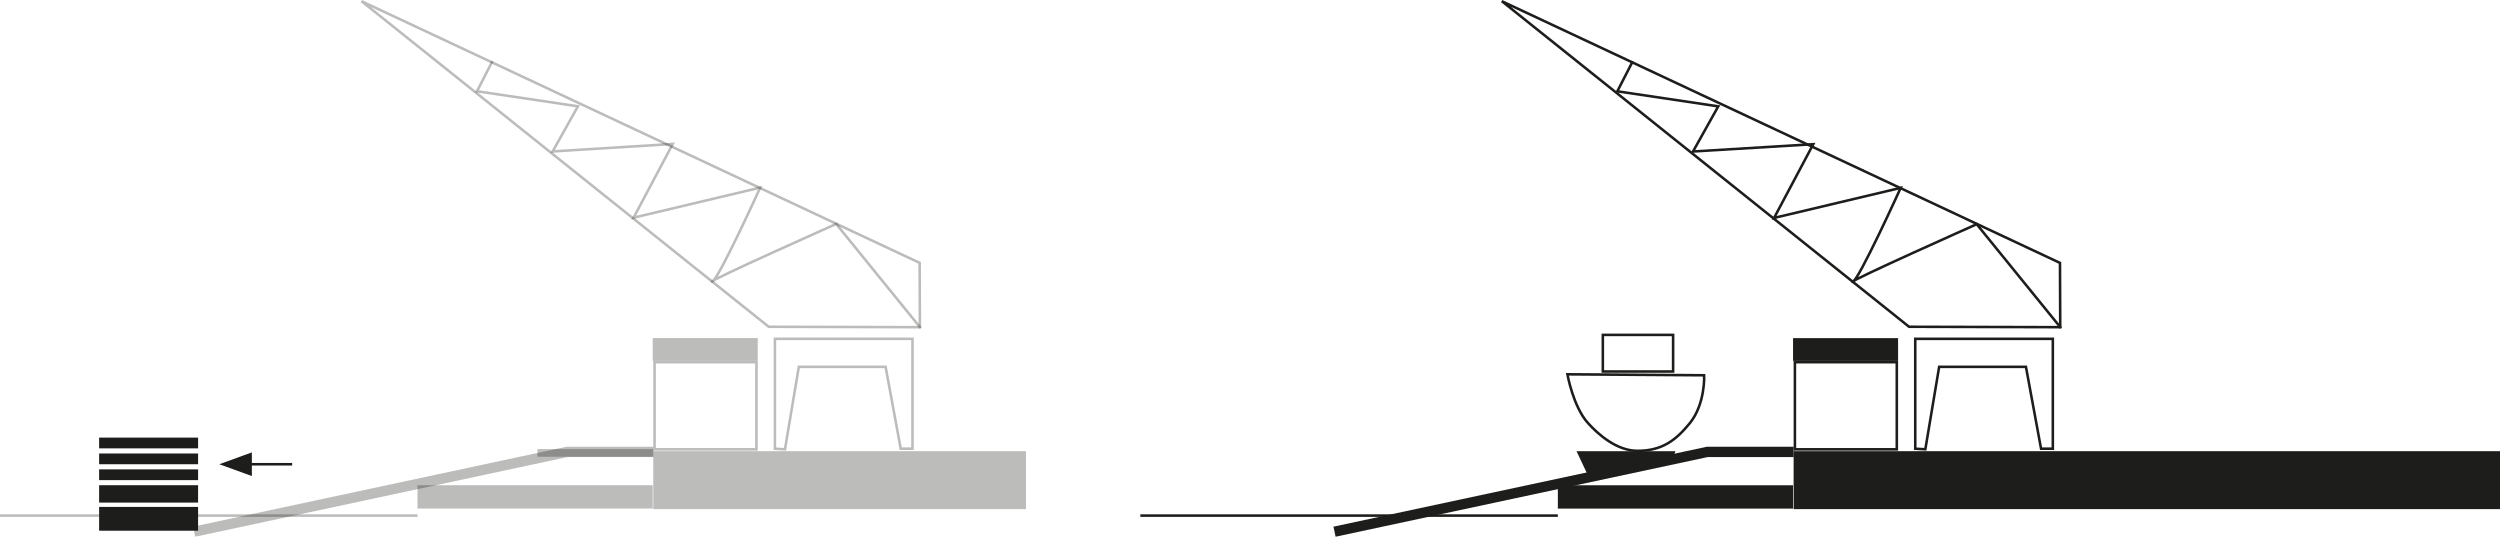 <svg xmlns="http://www.w3.org/2000/svg" xmlns:xlink="http://www.w3.org/1999/xlink" viewBox="0 0 486.28 104.4"><defs><style>.cls-1,.cls-4,.cls-5{fill:none;}.cls-2{clip-path:url(#clip-path);}.cls-3{fill:#1d1d1b;}.cls-4,.cls-5{stroke:#1d1d1b;}.cls-4{stroke-width:0.5px;}.cls-5{stroke-width:2px;}.cls-6{opacity:0.3;}.cls-7{clip-path:url(#clip-path-6);}.cls-8{clip-path:url(#clip-path-7);}.cls-9{clip-path:url(#clip-path-8);}.cls-10{clip-path:url(#clip-path-9);}.cls-11{clip-path:url(#clip-path-10);}.cls-12{clip-path:url(#clip-path-11);}.cls-13{clip-path:url(#clip-path-12);}.cls-14{clip-path:url(#clip-path-13);}.cls-15{clip-path:url(#clip-path-15);}.cls-16{clip-path:url(#clip-path-16);}</style><clipPath id="clip-path" transform="translate(-9 -7)"><rect class="cls-1" x="9" y="7" width="486.28" height="104.4"/></clipPath><clipPath id="clip-path-6" transform="translate(-9 -7)"><rect class="cls-1" x="126.96" y="65.76" width="38.43" height="12.43"/></clipPath><clipPath id="clip-path-7" transform="translate(-9 -7)"><rect class="cls-1" x="70.16" width="127.02" height="71.89"/></clipPath><clipPath id="clip-path-8" transform="translate(-9 -7)"><rect class="cls-1" x="92.38" y="11.79" width="104.89" height="60.17"/></clipPath><clipPath id="clip-path-9" transform="translate(-9 -7)"><rect class="cls-1" x="150.48" y="65.66" width="45.26" height="29.99"/></clipPath><clipPath id="clip-path-10" transform="translate(-9 -7)"><rect class="cls-1" x="127.07" y="87.76" width="90.49" height="19.28"/></clipPath><clipPath id="clip-path-11" transform="translate(-9 -7)"><rect class="cls-1" x="37.56" y="86.9" width="107.51" height="25.5"/></clipPath><clipPath id="clip-path-12" transform="translate(-9 -7)"><rect class="cls-1" y="100.04" width="99.21" height="8.5"/></clipPath><clipPath id="clip-path-13" transform="translate(-9 -7)"><rect class="cls-1" x="81.21" y="94.38" width="63.75" height="12.54"/></clipPath><clipPath id="clip-path-15" transform="translate(-9 -7)"><rect class="cls-1" x="104.54" y="87.36" width="40.53" height="9.48"/></clipPath><clipPath id="clip-path-16" transform="translate(-9 -7)"><rect class="cls-1" x="127.07" y="70.19" width="38.32" height="25.45"/></clipPath></defs><title>schemawinter</title><g id="Laag_2" data-name="Laag 2"><g id="Laag_1-2" data-name="Laag 1"><g class="cls-2"><rect class="cls-3" x="348.77" y="65.77" width="20.43" height="4.43"/><g class="cls-2"><polygon class="cls-4" points="371.33 63.56 292.12 0.23 400.69 51.14 400.74 63.64 371.33 63.56"/><path class="cls-4" d="M326.59,18.91l-3,5.85,19.63,2.93-4.91,8.78,23.39-1.42-7.62,14.34,24.63-5.85s-8.31,18.29-9.36,18.29,24.14-11.22,24.14-11.22L409.88,70.8" transform="translate(-9 -7)"/></g><polygon class="cls-4" points="372.54 87.28 372.54 65.91 399.3 65.91 399.3 87.28 397.01 87.28 394.07 71.35 377.19 71.35 374.5 87.39 372.54 87.28"/><rect class="cls-3" x="348.88" y="87.76" width="137.4" height="11.27"/><g class="cls-2"><polyline class="cls-5" points="348.88 87.9 332.09 87.9 259.58 103.42"/></g><line class="cls-4" x1="303.02" y1="100.29" x2="221.81" y2="100.29"/><rect class="cls-3" x="303.02" y="94.39" width="45.74" height="4.54"/><polygon class="cls-3" points="306.65 87.76 308.84 92.4 325.26 89.56 325.9 87.76 306.65 87.76"/><rect class="cls-4" x="349.13" y="70.45" width="19.82" height="16.95"/><g class="cls-2"><path class="cls-4" d="M340.48,80l-26.6-.19s1.12,6.31,4,9.48c2,2.22,5.6,5.4,9.63,5.4,4.82,0,7.47-2.06,10.2-5.4C340.75,85.49,340.48,80,340.48,80Z" transform="translate(-9 -7)"/></g><rect class="cls-4" x="311.77" y="65.14" width="13.67" height="7.12"/><g class="cls-2"><g class="cls-6"><g class="cls-7"><rect class="cls-3" x="126.96" y="65.76" width="20.43" height="4.43"/></g></g><g class="cls-6"><g class="cls-8"><polygon class="cls-4" points="149.52 63.56 70.31 0.23 178.88 51.13 178.93 63.64 149.52 63.56"/></g></g><g class="cls-6"><g class="cls-9"><path class="cls-4" d="M104.78,18.9l-3,5.85,19.63,2.93-4.91,8.78L139.86,35l-7.62,14.34,24.63-5.85s-8.31,18.29-9.36,18.29,24.14-11.22,24.14-11.22L188.07,70.8" transform="translate(-9 -7)"/></g></g><g class="cls-6"><g class="cls-10"><polygon class="cls-4" points="150.73 87.28 150.73 65.91 177.49 65.91 177.49 87.28 175.2 87.28 172.26 71.35 155.38 71.35 152.69 87.39 150.73 87.28"/></g></g><g class="cls-6"><g class="cls-11"><rect class="cls-3" x="127.07" y="87.76" width="72.49" height="11.27"/></g></g><g class="cls-6"><g class="cls-12"><polyline class="cls-5" points="127.07 87.9 110.28 87.9 37.77 103.42"/></g></g><g class="cls-6"><g class="cls-13"><line class="cls-4" x1="81.21" y1="100.29" y2="100.29"/></g></g><g class="cls-6"><g class="cls-14"><rect class="cls-3" x="81.21" y="94.38" width="45.75" height="4.54"/></g></g></g><rect class="cls-3" x="19.28" y="94.38" width="19.25" height="3.38"/><rect class="cls-3" x="19.28" y="98.6" width="19.25" height="4.63"/><rect class="cls-3" x="19.28" y="91.3" width="19.25" height="2.09"/><rect class="cls-3" x="19.28" y="88.21" width="19.25" height="2.09"/><rect class="cls-3" x="19.28" y="85.12" width="19.25" height="2.09"/><g class="cls-2"><g class="cls-6"><g class="cls-15"><rect class="cls-3" x="104.54" y="87.36" width="22.53" height="1.48"/></g></g><g class="cls-6"><g class="cls-16"><rect class="cls-4" x="127.32" y="70.45" width="19.82" height="16.95"/></g></g></g><line class="cls-4" x1="56.83" y1="90.3" x2="47.39" y2="90.3"/><polygon class="cls-3" points="42.66 90.3 48.99 92.6 48.99 87.99 42.66 90.3"/></g></g></g></svg>